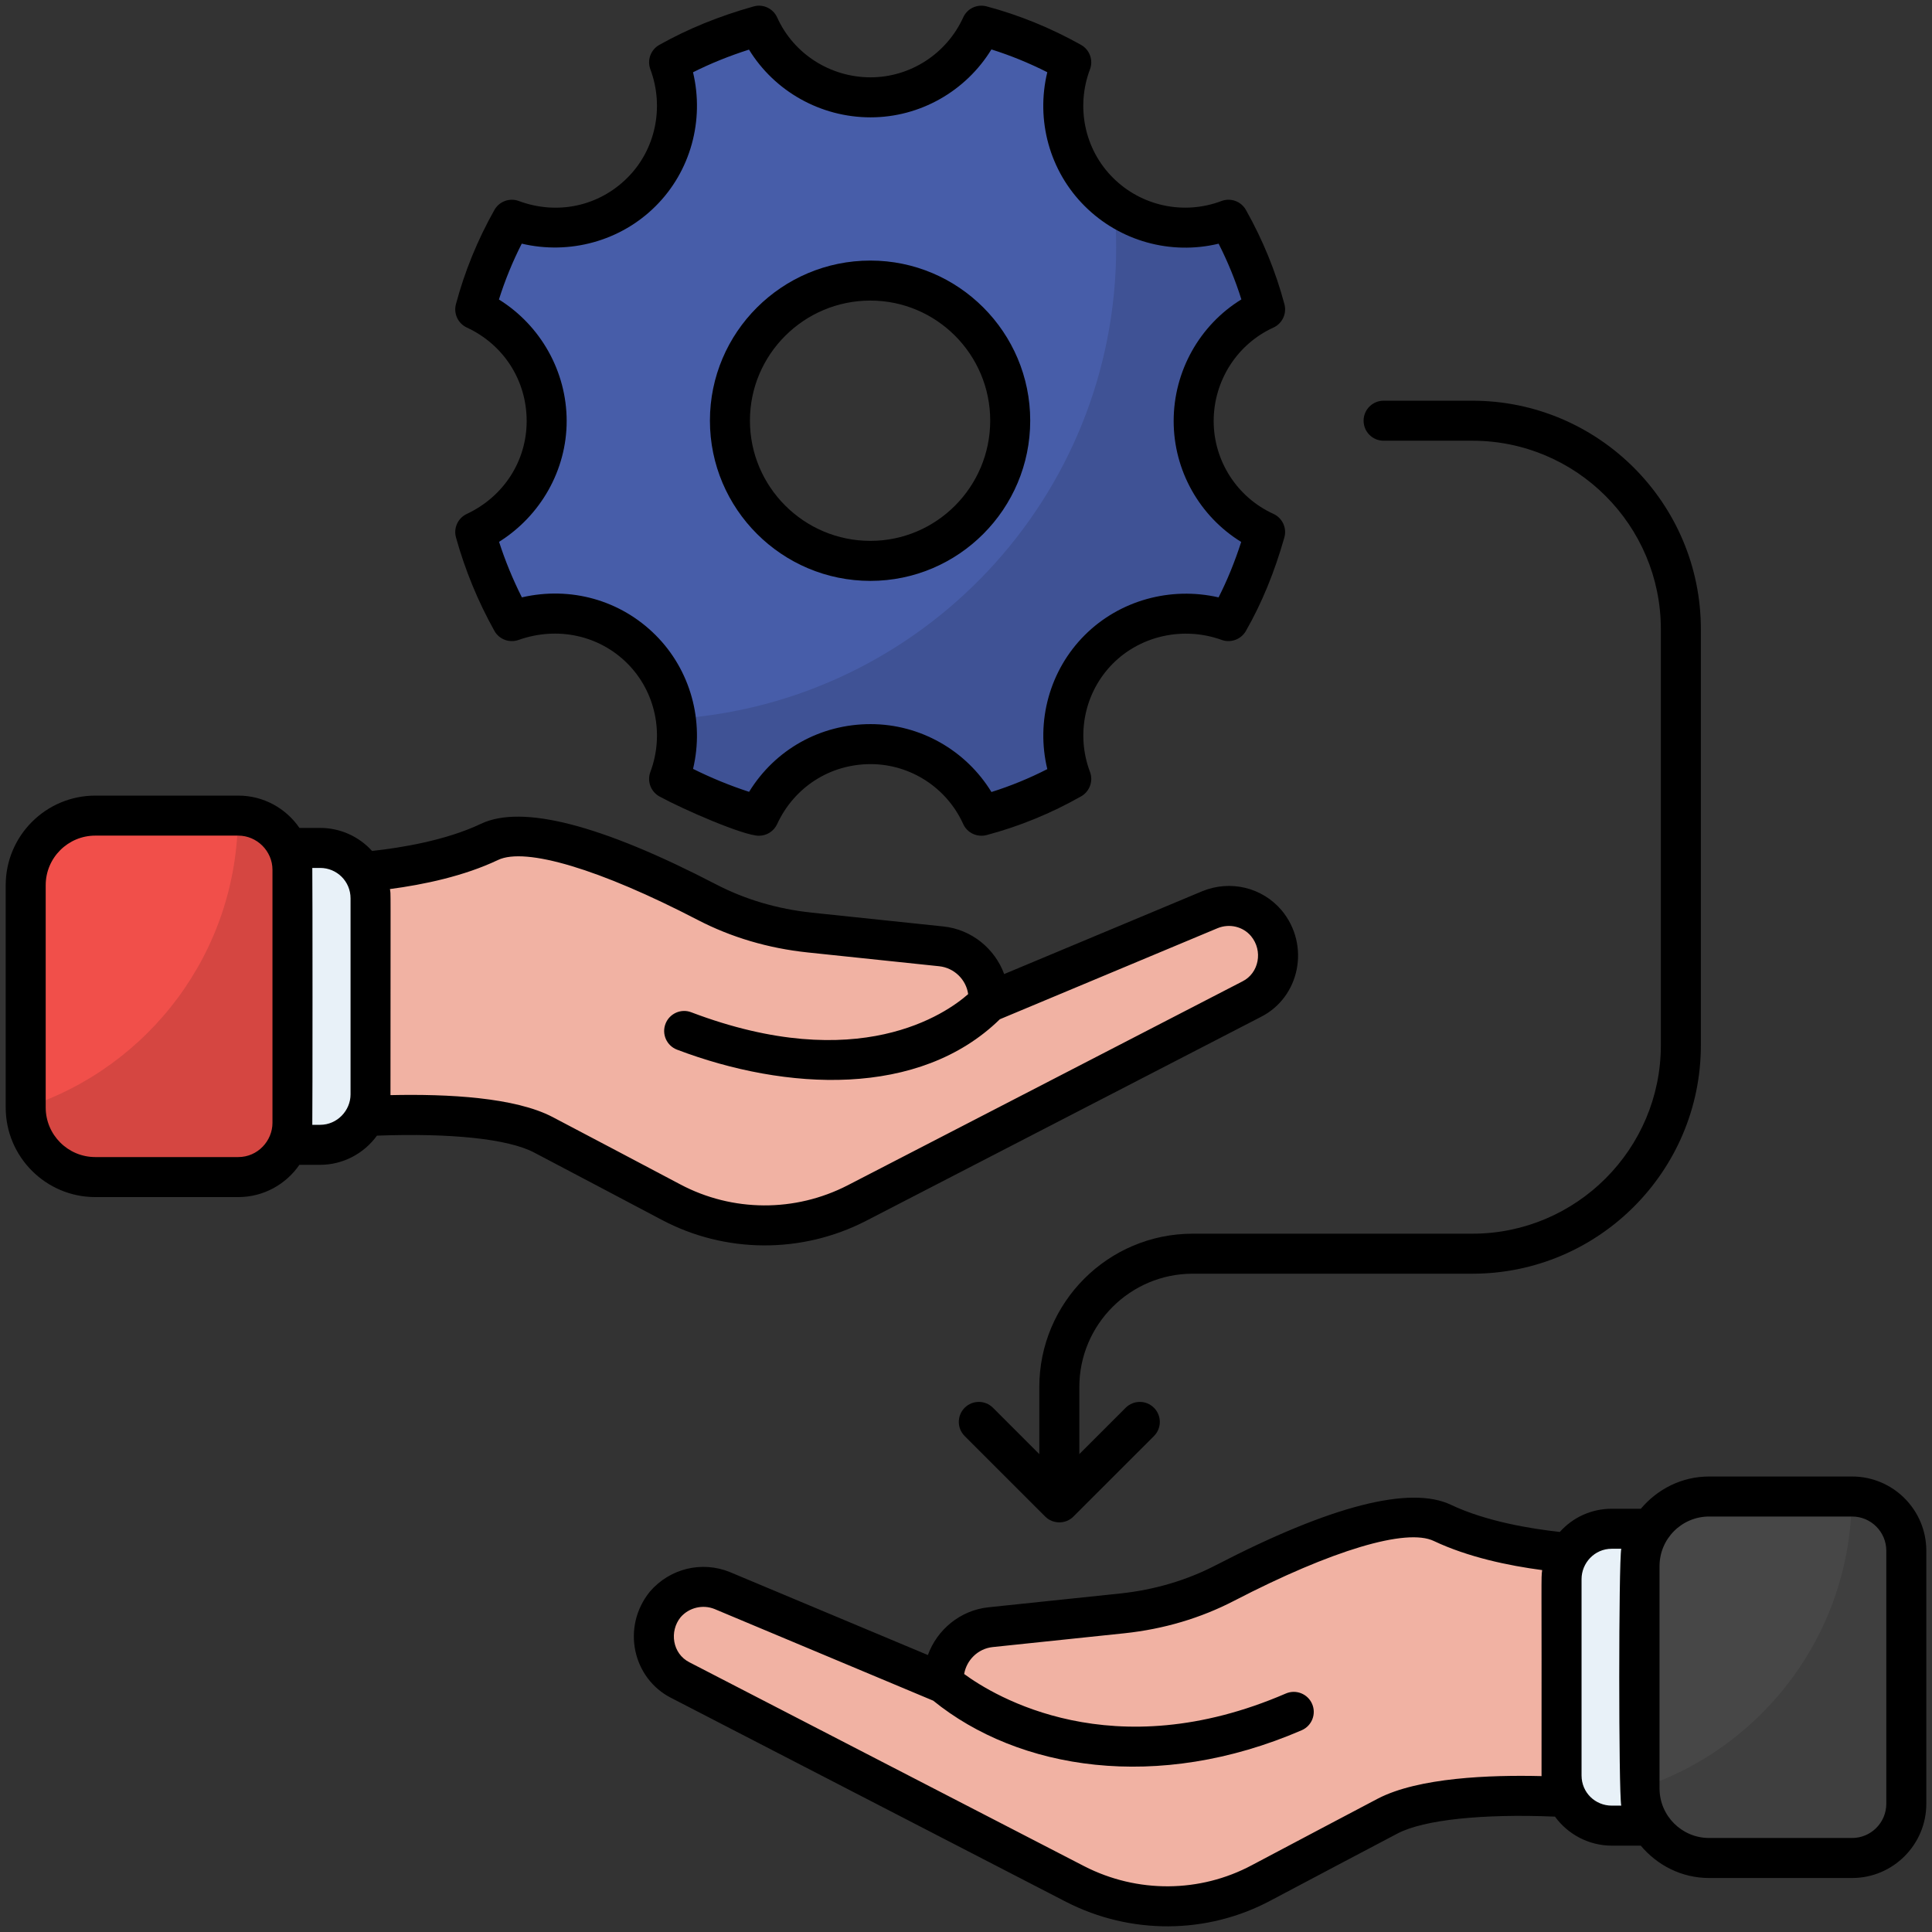 <svg enable-background="new 0 0 512 512" height="512" viewBox="0 0 512 512" width="512" xmlns="http://www.w3.org/2000/svg"><rect x="0" y="0" width="512" height="512" fill="#333333" stroke="none"/><g id="_x37_5_Transferring_Skills"><g><path d="m338.716 253.157c0 4.741-2.442 9.34-7.041 11.638l-104.605 54.027c-15.519 7.975-33.911 7.904-49.285-.288-12.214-6.465-26.008-13.722-33.767-17.817-16.022-8.405-57.26-4.238-57.26-4.238v-64.875s25.433-.144 42.963-8.477c12.213-5.82 41.167 7.398 57.619 15.947 8.478 4.383 17.746 7.042 27.229 8.047l34.916 3.664c7.472.791 13.004 7.4 12.429 14.872l58.697-24.57c5.245-2.156 11.352-.719 15.016 3.592 2.083 2.515 3.089 5.533 3.089 8.478z" fill="#f1b2a3"/><path d="m173.287 433.607c0 4.741 2.442 9.34 7.041 11.638l104.605 54.027c15.519 7.975 33.911 7.904 49.285-.288 12.214-6.465 26.008-13.722 33.767-17.817 16.022-8.405 57.26-4.238 57.26-4.238v-64.875s-25.433-.144-42.963-8.477c-12.213-5.82-41.167 7.398-57.619 15.947-8.478 4.383-17.746 7.042-27.229 8.047l-34.916 3.664c-7.472.791-13.004 7.4-12.429 14.872l-58.697-24.57c-5.245-2.156-11.352-.719-15.016 3.592-2.083 2.514-3.089 5.533-3.089 8.478z" fill="#f1b2a3"/><path d="m316.338 111.576c0-13.149 7.741-24.494 18.928-29.585-2.227-8.376-5.514-16.329-9.703-23.753-11.505 4.348-25.078 1.909-34.356-7.369-9.278-9.225-11.664-22.852-7.317-34.356-7.476-4.189-15.429-7.477-23.806-9.703-5.09 11.186-16.277 18.981-29.373 18.981-13.202 0-24.548-7.795-29.585-18.981-8.43 2.386-16.33 5.514-23.806 9.703 4.348 11.664 1.962 25.131-7.316 34.356-9.278 9.278-22.692 11.717-34.357 7.369-4.188 7.423-7.476 15.376-9.703 23.753 11.187 5.196 18.928 16.436 18.928 29.585 0 12.989-7.741 24.177-18.928 29.426 2.333 8.377 5.62 16.276 9.703 23.593 11.664-4.136 25.078-1.803 34.357 7.475s11.664 22.745 7.316 34.356c7.476 4.083 15.376 7.37 23.806 9.756 5.196-11.239 16.383-18.981 29.585-18.981 12.99 0 24.283 7.742 29.373 18.981 8.377-2.226 16.33-5.514 23.806-9.756-4.348-11.505-1.962-25.078 7.317-34.356 9.278-9.278 22.851-11.611 34.356-7.475 4.188-7.317 7.317-15.216 9.703-23.593-11.188-5.09-18.928-16.277-18.928-29.426zm-85.68 37.06c-20.571 0-37.219-16.649-37.219-37.167 0-20.466 16.648-37.113 37.219-37.113 20.466 0 37.061 16.647 37.061 37.113 0 20.519-16.595 37.167-37.061 37.167z" fill="#475da9"/><path d="m335.275 141.019c-2.401 8.369-5.508 16.278-9.71 23.587-11.511-4.167-25.105-1.801-34.356 7.485-9.286 9.251-11.687 22.845-7.344 34.356-7.45 4.202-15.395 7.486-23.763 9.71-5.085-11.193-16.419-18.961-29.412-18.961-13.17 0-24.363 7.768-29.589 18.961-8.404-2.365-16.313-5.649-23.763-9.71 1.907-5.155 2.507-10.628 1.801-15.96 65.18-4.414 116.661-58.683 116.661-124.958 0-3.778-.176-7.52-.494-11.193 8.898 6.355 20.338 7.626 30.26 3.883 4.202 7.451 7.486 15.395 9.71 23.763-11.193 5.085-18.961 16.419-18.961 29.589 0 13.136 7.768 24.364 18.96 29.448z" opacity=".12"/><path d="m98.204 238.047v51.988c0 7.373-5.977 13.349-13.349 13.349h-25.097v-78.687h25.097c7.372.001 13.349 5.977 13.349 13.35z" fill="#e8f1f8"/><path d="m63.144 216.144h-37.892c-10.185 0-18.441 8.256-18.441 18.441v58.912c0 10.185 8.256 18.441 18.441 18.441h37.892c7.936 0 14.369-6.433 14.369-14.369v-67.056c-.001-7.936-6.434-14.369-14.369-14.369z" fill="#f14f4a"/><path d="m63.122 216.157h-.072c-.058 36.183-23.618 66.747-56.239 77.328 0 10.185 8.256 18.441 18.441 18.441h37.87c7.936 0 14.369-6.433 14.369-14.369v-67.031c0-7.936-6.433-14.369-14.369-14.369z" opacity=".12"/><path d="m413.8 418.496v51.988c0 7.373 5.977 13.349 13.349 13.349h25.097v-78.687h-25.097c-7.373.001-13.349 5.978-13.349 13.35z" fill="#e8f1f8"/><path d="m490.823 396.594h-37.892c-10.185 0-18.441 8.256-18.441 18.441v58.912c0 10.185 8.256 18.441 18.441 18.441h37.892c7.936 0 14.369-6.433 14.369-14.369v-67.056c0-7.936-6.433-14.369-14.369-14.369z" fill="#474747"/><path d="m490.802 396.606h-.072c-.058 36.183-23.618 66.747-56.239 77.328 0 10.185 8.256 18.441 18.441 18.441h37.87c7.936 0 14.369-6.433 14.369-14.369v-67.031c0-7.936-6.433-14.369-14.369-14.369z" opacity=".12"/><path d="m316.082 337.546h74.118c33.386 0 60.548-27.162 60.548-60.553v-110.253c0-33.386-27.162-60.548-60.548-60.548h-23.532c-2.931 0-5.302 2.371-5.302 5.302s2.371 5.302 5.302 5.302h23.532c27.54 0 49.944 22.404 49.944 49.944v110.253c0 27.54-22.404 49.949-49.944 49.949h-74.118c-22.419 0-40.655 18.236-40.655 40.65v17.761l-12.281-12.278c-2.071-2.071-5.426-2.071-7.497 0s-2.071 5.426 0 7.497l21.326 21.32c2.031 2.042 5.42 2.101 7.51 0l21.326-21.32c2.071-2.071 2.071-5.426 0-7.497s-5.426-2.071-7.497 0l-12.281 12.278v-17.761c-.003-16.569 13.48-30.046 30.049-30.046z"/><path d="m323.77 169.588c2.382.859 5.11-.124 6.394-2.356 4.204-7.352 7.544-15.455 10.2-24.775.72-2.527-.518-5.193-2.905-6.281-9.61-4.375-15.823-14.026-15.823-24.599 0-10.666 6.213-20.384 15.823-24.76 2.356-1.072 3.593-3.687 2.931-6.187-2.304-8.657-5.737-17.071-10.21-24.998-1.284-2.283-4.039-3.283-6.493-2.356-9.946 3.775-21.223 1.351-28.741-6.167-7.482-7.445-9.879-18.717-6.094-28.72.927-2.454-.078-5.219-2.371-6.498-7.989-4.479-16.413-7.911-25.034-10.205-2.532-.658-5.121.575-6.187 2.931-4.391 9.641-14.026 15.875-24.547 15.875-10.697 0-20.41-6.224-24.749-15.859-1.077-2.387-3.759-3.655-6.275-2.92-9.216 2.599-17.381 5.928-24.956 10.179-2.283 1.274-3.293 4.028-2.377 6.477 3.749 10.055 1.357 21.337-6.099 28.752-7.58 7.575-18.603 9.92-28.757 6.151-2.439-.911-5.188.083-6.472 2.361-4.474 7.937-7.906 16.346-10.205 24.998-.658 2.485.559 5.09 2.894 6.172 9.781 4.541 15.854 14.031 15.854 24.775 0 10.593-6.084 20.027-15.875 24.625-2.34 1.098-3.547 3.728-2.858 6.218 2.397 8.621 5.825 16.952 10.179 24.76 1.263 2.263 3.971 3.277 6.4 2.413 10.298-3.645 21.347-1.263 28.84 6.229 7.456 7.456 9.848 18.738 6.099 28.746-.927 2.47.109 5.245 2.423 6.513 6.26 3.419 22.261 10.402 26.349 10.402 2.024 0 3.93-1.165 4.815-3.076 4.53-9.812 14.026-15.906 24.77-15.906 10.542 0 20.177 6.229 24.542 15.87 1.067 2.356 3.666 3.578 6.192 2.936 8.688-2.309 17.123-5.763 25.06-10.267 2.273-1.289 3.267-4.044 2.345-6.488-3.769-9.972-1.372-21.249 6.104-28.731 7.415-7.415 18.728-9.869 28.814-6.234zm-46.221 34.235c-4.784 2.444-9.739 4.479-14.808 6.068-6.767-11.059-18.888-17.992-32.029-17.992-13.364 0-25.324 6.772-32.195 17.946-5.053-1.646-10.024-3.681-14.85-6.084 3.019-12.67-.642-26.163-9.915-35.436-9.335-9.335-22.58-12.991-35.446-10.019-2.392-4.738-4.417-9.667-6.048-14.715 11.013-6.902 17.915-19.023 17.915-32.013 0-13.146-6.917-25.345-17.951-32.205 1.59-5.064 3.614-10.019 6.048-14.803 12.665 2.993 26.189-.663 35.472-9.941 9.289-9.237 12.955-22.751 9.915-35.477 4.629-2.325 9.532-4.308 14.834-6.006 6.767 11.034 18.955 17.951 32.221 17.951 13.12 0 25.241-6.933 32.024-17.998 5.043 1.584 9.998 3.609 14.808 6.042-3.076 12.69.595 26.209 9.915 35.477 9.33 9.325 22.839 13.017 35.488 9.962 2.428 4.774 4.448 9.713 6.032 14.767-11.034 6.788-17.946 18.986-17.946 32.231 0 13.141 6.891 25.262 17.899 32.045-1.719 5.323-3.702 10.179-5.996 14.689-12.747-2.925-26.251.787-35.477 10.014-9.314 9.308-12.975 22.832-9.91 35.497z"/><path d="m230.661 69.053c-23.45 0-42.524 19.028-42.524 42.415 0 23.419 19.074 42.472 42.524 42.472 23.356 0 42.358-19.054 42.358-42.472 0-23.387-19.002-42.415-42.358-42.415zm0 74.284c-17.599 0-31.92-14.296-31.92-31.869 0-17.542 14.321-31.812 31.92-31.812 17.511 0 31.755 14.27 31.755 31.812-.001 17.574-14.245 31.869-31.755 31.869z"/><path d="m79.341 308.691h5.501c6.024 0 11.617-2.98 15.054-7.733 19.651-.727 34.78.857 41.647 4.471 10.233 5.387 23.738 12.491 33.758 17.806 16.866 8.964 37.148 9.091 54.226.295l104.542-53.998c10.423-5.207 13.222-19.063 5.607-28.255-5.162-6.125-13.643-8.155-21.104-5.079l-52.455 21.938c-2.454-6.69-8.59-11.821-16.097-12.613l-34.882-3.661c-9.113-.968-17.651-3.485-25.365-7.492-30.486-15.833-51.471-21.223-62.349-16.04-9.265 4.404-21.131 6.34-28.821 7.179-3.517-3.851-8.442-6.102-13.76-6.102h-5.488c-3.549-5.163-9.485-8.564-16.211-8.564h-37.89c-13.094 0-23.745 10.65-23.745 23.74v58.917c0 13.089 10.65 23.74 23.745 23.74h37.89c6.716-.001 12.647-3.395 16.197-8.549zm52.638-80.787c7.269-3.474 27.069 2.459 52.905 15.88 8.9 4.618 18.702 7.518 29.14 8.621l34.882 3.661c4.008.427 7.141 3.578 7.668 7.383-5.77 5.094-29.044 21.637-73.383 4.815-2.708-1.051-5.794.331-6.835 3.076-1.041 2.734.337 5.799 3.076 6.835 28.886 10.967 64.189 12.798 85.539-8.062l57.675-24.123c3.148-1.305 6.746-.461 8.89 2.087 3.233 3.888 2.106 9.82-2.273 12.002l-104.599 54.029c-13.959 7.192-30.559 7.114-44.393-.238-11.364-6.027-22.757-12.014-33.789-17.822-9.935-5.229-27.737-6.169-43.002-5.826 0-59.368.123-52.575-.146-54.61 8.938-1.182 19.62-3.417 28.645-7.708zm-49.217 2.107h2.08c4.425 0 8.056 3.544 8.056 8.056v51.958c0 4.277-3.529 8.062-8.056 8.062h-2.081c.074-3.368.078-64.697.001-68.076zm-70.651 63.489v-58.917c0-7.244 5.897-13.136 13.141-13.136h37.89c4.923 0 9.066 4.068 9.066 9.066v67.056c0 4.756-3.894 9.066-9.066 9.066h-37.89c-7.243 0-13.141-5.892-13.141-13.135z"/><path d="m490.822 391.29h-37.89c-7.284 0-13.729 3.365-18.088 8.543h-7.712c-5.385 0-10.322 2.289-13.764 6.148-7.691-.841-19.529-2.78-28.802-7.168-10.842-5.193-31.832.176-62.36 15.983-7.73 4.008-16.247 6.524-25.314 7.492l-34.944 3.661c-7.492.792-13.612 5.939-16.051 12.654l-52.501-22c-7.404-2.993-15.854-.968-21.161 5.178-7.638 9.407-4.556 23.042 5.659 28.198l104.625 54.034c17.091 8.76 37.389 8.641 54.21-.352 12.012-6.374 25.572-13.519 33.676-17.79 6.957-3.617 22.422-5.242 41.679-4.446 3.448 4.743 9.029 7.693 15.048 7.693h7.686c4.36 5.196 10.816 8.574 18.114 8.574h37.89c10.847 0 19.67-8.828 19.67-19.675v-67.057c0-10.847-8.822-19.67-19.67-19.67zm-82.278 79.397c-13.646-.333-32.601.364-43.389 5.962-7.803 4.111-21.373 11.267-33.411 17.651-13.767 7.352-30.362 7.461-44.373.285l-104.651-54.05c-4.546-2.296-5.375-8.223-2.356-11.945 2.232-2.584 5.887-3.438 8.994-2.185l57.964 24.294c22.566 18.308 59.445 24.348 97.64 7.834 2.687-1.16 3.925-4.282 2.765-6.969s-4.282-3.93-6.969-2.765c-45.963 19.863-77.315.647-85.246-5.172.636-3.698 3.672-6.723 7.55-7.135l34.944-3.661c10.392-1.103 20.172-4.002 29.078-8.621 25.857-13.389 45.641-19.333 52.926-15.818 9.06 4.282 19.745 6.516 28.679 7.697-.316 2.451-.102.145-.166 54.415.001.061.02.121.021.183zm21.104 7.826h-2.516c-4.348 0-8.005-3.427-8.005-8.01v-52.01c0-4.258 3.411-8.056 8.005-8.056h2.52c-.709 3.596-.717 64.434-.004 68.076zm70.241-.497c0 5.002-4.064 9.071-9.066 9.071h-37.89c-7.244 0-13.141-5.897-13.141-13.141v-58.911c0-7.244 5.897-13.141 13.141-13.141h37.89c5.002 0 9.066 4.064 9.066 9.066z"/></g></g></svg>